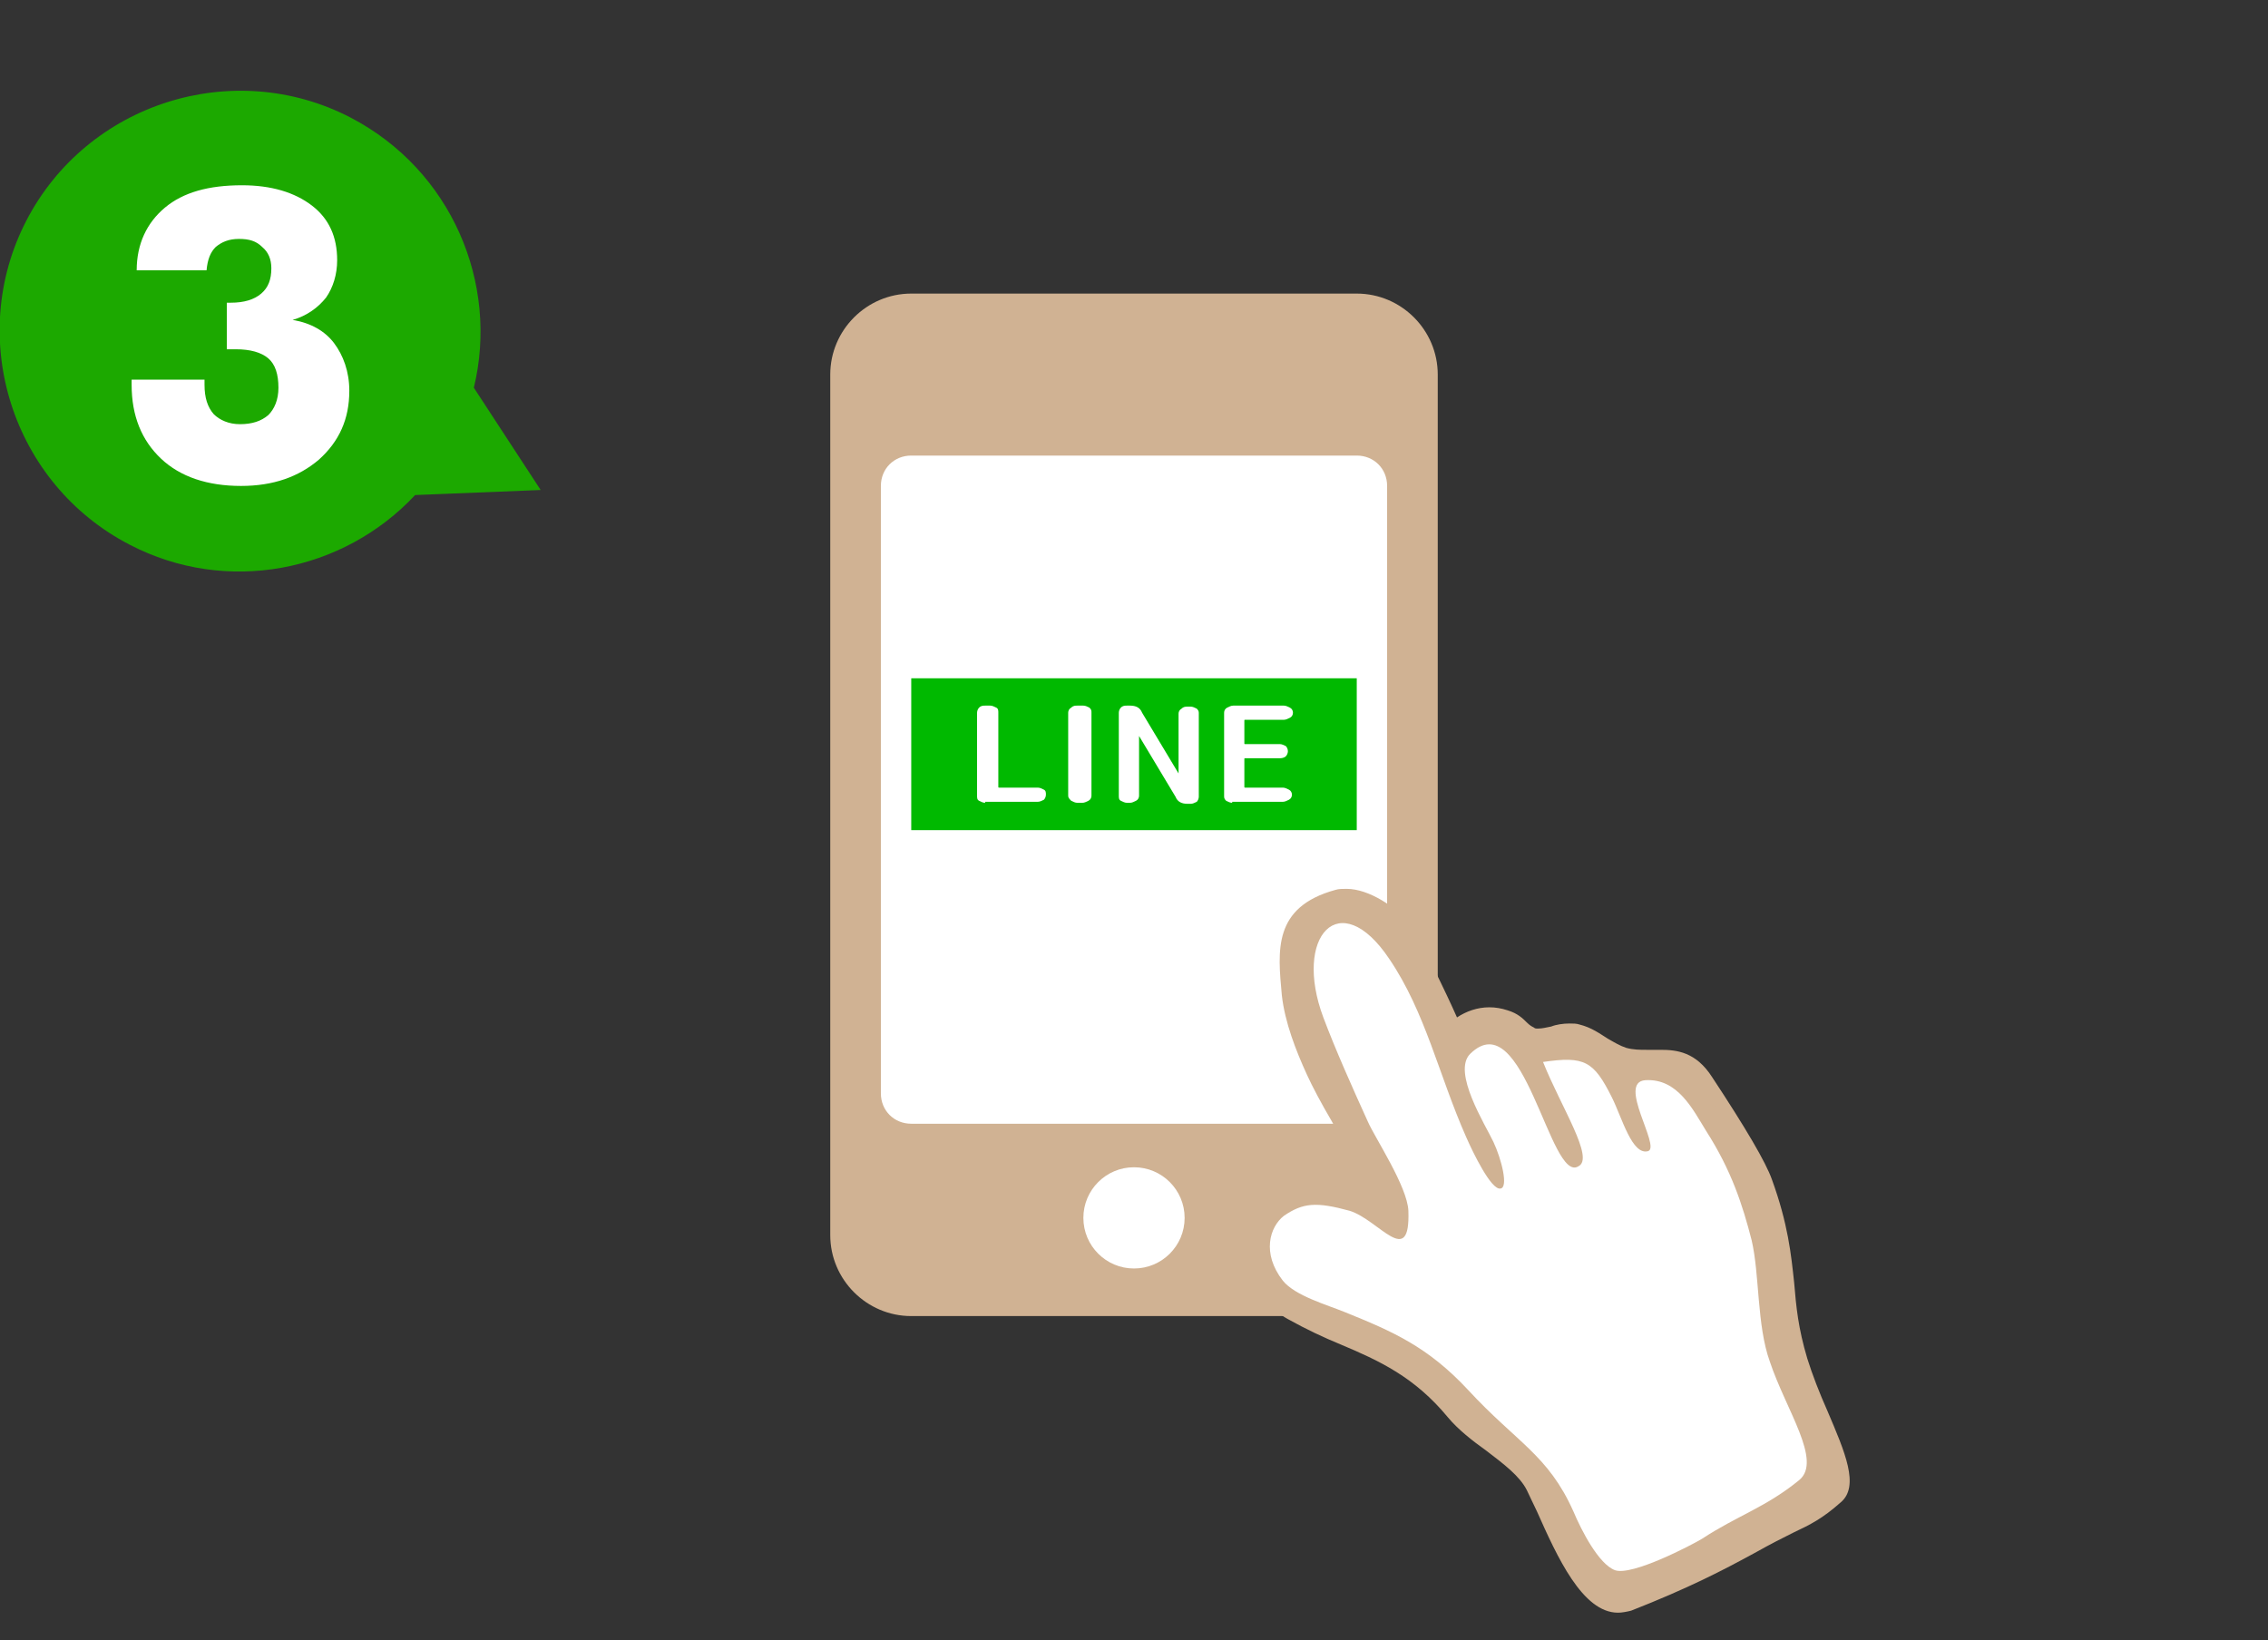 <?xml version="1.0" encoding="utf-8"?>
<!-- Generator: Adobe Illustrator 24.3.0, SVG Export Plug-In . SVG Version: 6.00 Build 0)  -->
<svg version="1.1" xmlns="http://www.w3.org/2000/svg" xmlns:xlink="http://www.w3.org/1999/xlink" x="0px" y="0px"
	 viewBox="0 0 224 162" enable-background="new 0 0 224 162" xml:space="preserve">
<rect x="0" y="0" width="224" height="162" fill="#333333" stroke="none"/>
<g id="レイヤー_1">
	<g>
		<g>
			<path fill-rule="evenodd" clip-rule="evenodd" fill="#D0B293" d="M134,130H90c-4.4,0-8-3.6-8-8V37c0-4.4,3.6-8,8-8h44
				c4.4,0,8,3.6,8,8v85C142,126.4,138.4,130,134,130z"/>
			<path fill-rule="evenodd" clip-rule="evenodd" fill="#FFFFFF" d="M134,111H90c-1.7,0-3-1.3-3-3V48c0-1.7,1.3-3,3-3h44
				c1.7,0,3,1.3,3,3v60C137,109.7,135.7,111,134,111z"/>
		</g>
		<circle fill-rule="evenodd" clip-rule="evenodd" fill="#FFFFFF" cx="112" cy="120.3" r="5"/>
	</g>
</g>
<g id="txt">
	<g>
		<path fill="#1CA900" d="M34.6,11.6c-11.6-6-26-1.4-32,10.2c-6,11.6-1.4,26,10.2,32c9.6,5,21.1,2.7,28.2-4.9l12.4-0.5l-6.6-10.1
			C49.3,28,44.6,16.8,34.6,11.6z"/>
		<g>
			<g>
				<g>
					<path fill="#FFFFFF" d="M12.9,37.5h7.3V38c0,1.3,0.3,2.2,0.9,2.9c0.6,0.6,1.5,1,2.6,1c1.2,0,2.1-0.3,2.8-0.9
						c0.6-0.6,1-1.5,1-2.7c0-1.3-0.3-2.3-1-2.9c-0.7-0.6-1.8-0.9-3.2-0.9h-0.5c-0.1,0-0.2,0-0.4,0v-4.6h0.4c1.3,0,2.3-0.3,3-0.9
						c0.7-0.6,1-1.4,1-2.5c0-0.9-0.3-1.6-0.9-2.1c-0.6-0.6-1.3-0.8-2.3-0.8c-1,0-1.7,0.3-2.3,0.8c-0.5,0.5-0.8,1.2-0.9,2.3h-6.9
						c0-2.6,1-4.7,2.8-6.2c1.8-1.5,4.3-2.2,7.6-2.2c2.9,0,5.2,0.7,6.9,2c1.7,1.3,2.5,3.1,2.5,5.4c0,1.4-0.4,2.7-1.1,3.7
						c-0.8,1-1.9,1.8-3.3,2.2c1.8,0.3,3.2,1.1,4.1,2.3s1.5,2.8,1.5,4.7c0,2.8-1,5-3,6.8c-2,1.7-4.5,2.6-7.7,2.6
						c-3.3,0-6-0.9-7.9-2.7c-1.9-1.8-2.9-4.2-2.9-7.3V37.5z"/>
				</g>
			</g>
		</g>
	</g>
	<rect x="90" y="67" fill-rule="evenodd" clip-rule="evenodd" fill="#00B900" width="44" height="15"/>
	<g>
		<g>
			<path fill="#FFFFFF" d="M97.3,79.3c-0.2,0-0.4-0.1-0.6-0.2s-0.2-0.3-0.2-0.5v-8.2c0-0.2,0.1-0.4,0.2-0.5c0.2-0.2,0.4-0.2,0.6-0.2
				h0.5c0.2,0,0.4,0.1,0.6,0.2s0.2,0.3,0.2,0.5v7.3c0,0.1,0,0.1,0.1,0.1h3.8c0.2,0,0.4,0.1,0.6,0.2s0.2,0.3,0.2,0.5v0
				c0,0.2-0.1,0.4-0.2,0.5c-0.2,0.1-0.4,0.2-0.6,0.2H97.3z"/>
			<path fill="#FFFFFF" d="M106.4,79.3c-0.2,0-0.4-0.1-0.6-0.2c-0.2-0.2-0.3-0.3-0.3-0.5v-8.2c0-0.2,0.1-0.4,0.3-0.5
				c0.2-0.2,0.4-0.2,0.6-0.2h0.6c0.2,0,0.4,0.1,0.6,0.2c0.2,0.2,0.2,0.3,0.2,0.5v8.2c0,0.2-0.1,0.4-0.3,0.5
				c-0.2,0.1-0.4,0.2-0.6,0.2H106.4z"/>
			<path fill="#FFFFFF" d="M111.3,79.3c-0.2,0-0.4-0.1-0.6-0.2s-0.2-0.3-0.2-0.5v-8.2c0-0.2,0.1-0.4,0.2-0.5
				c0.2-0.2,0.4-0.2,0.6-0.2h0.3c0.6,0,1,0.2,1.2,0.7l3.6,6c0,0,0,0,0,0c0,0,0,0,0,0v-5.9c0-0.2,0.1-0.4,0.3-0.5
				c0.2-0.2,0.4-0.2,0.6-0.2h0.3c0.2,0,0.4,0.1,0.6,0.2c0.2,0.2,0.2,0.3,0.2,0.5v8.2c0,0.2-0.1,0.4-0.2,0.5
				c-0.2,0.1-0.4,0.2-0.6,0.2h-0.3c-0.6,0-1-0.2-1.2-0.7l-3.6-6c0,0,0,0,0,0c0,0,0,0,0,0v5.9c0,0.2-0.1,0.4-0.3,0.5
				c-0.2,0.1-0.4,0.2-0.6,0.2H111.3z"/>
			<path fill="#FFFFFF" d="M121.7,79.3c-0.2,0-0.4-0.1-0.6-0.2c-0.2-0.2-0.2-0.3-0.2-0.5v-8.2c0-0.2,0.1-0.4,0.3-0.5
				s0.4-0.2,0.6-0.2h5c0.2,0,0.4,0.1,0.6,0.2s0.3,0.3,0.3,0.5c0,0.2-0.1,0.4-0.3,0.5c-0.2,0.1-0.4,0.2-0.6,0.2H123
				c-0.1,0-0.1,0-0.1,0.1v2.2c0,0.1,0,0.1,0.1,0.1h3.4c0.2,0,0.4,0.1,0.6,0.2c0.1,0.1,0.2,0.3,0.2,0.5c0,0.2-0.1,0.4-0.2,0.5
				c-0.1,0.1-0.3,0.2-0.6,0.2H123c-0.1,0-0.1,0-0.1,0.1v2.7c0,0.1,0,0.1,0.1,0.1h3.7c0.2,0,0.4,0.1,0.6,0.2s0.3,0.3,0.3,0.5
				c0,0.2-0.1,0.4-0.3,0.5s-0.4,0.2-0.6,0.2H121.7z"/>
		</g>
	</g>
	<g>
		<g>
			<path fill-rule="evenodd" clip-rule="evenodd" fill="#D0B293" d="M159.8,159c-3.2,0-5.6-5.4-7.6-9.7c-0.3-0.8-0.7-1.5-1-2.1
				c-0.7-1.5-2.4-2.8-4.1-4c-1.3-1-2.7-2-3.7-3.2c-3.4-4.1-7-5.7-10.8-7.4c-1.7-0.7-3.4-1.5-5.2-2.5c-3.2-1.9-4.8-5.2-3.9-8.5
				c0.8-3.1,3.5-5.1,6.8-5.1c1.7,0,3.5,0.5,5.3,1.5c-0.3-1.3-2.4-5-3.7-7.4c-1-1.8-1.9-3.4-2.4-4.5c-1.1-2.3-2.2-5.1-2.5-7.7
				c-0.5-4.5-0.9-8.3,4.9-9.9c0.3-0.1,0.6-0.1,1-0.1c2.1,0,4.6,1.6,5.6,3.6c1.3,2.2,3.8,7.5,4.8,9.8c0.9-0.9,2.1-1.3,3.4-1.3
				c0.6,0,1.1,0.1,1.6,0.2c0.9,0.3,1.3,0.7,1.7,1.1c0.3,0.3,0.5,0.5,0.9,0.6c0.2,0,0.4,0.1,0.6,0.1c0.5,0,0.9-0.1,1.5-0.2
				c0.6-0.1,1.1-0.3,1.7-0.3c0.3,0,0.6,0,0.8,0.1c1.1,0.3,1.9,0.8,2.7,1.3c0.6,0.4,1.2,0.8,1.9,1c0.8,0.2,1.5,0.2,2.2,0.2
				c0.3,0,0.5,0,0.8,0c0.2,0,0.5,0,0.7,0c1.6,0,3.2,0.2,4.7,2.4c3.3,4.9,5.3,8.2,5.8,9.9c1.5,4.3,1.8,7.3,2.1,10.1
				c0.3,2.3,0.5,4.5,1.4,7.5c0.5,1.6,1.3,3.5,2,5.2c1.6,3.8,3,7,1.4,8.4c-1.8,1.5-2.9,2.1-4.6,2.9c-1,0.5-2.2,1.1-3.8,2
				c-3.2,1.8-6.5,3.5-12.1,5.7C160.5,158.9,160.1,159,159.8,159L159.8,159z"/>
			<path fill="#D0B293" d="M133,88.8c1.9,0,4.3,1.6,5.1,3.3c1.5,2.5,4.6,9,5.1,10.5c0.9-1.3,2.3-1.8,3.5-1.8c0.5,0,1,0.1,1.5,0.2
				c1.4,0.5,1.6,1.4,2.6,1.7c0.2,0.1,0.5,0.1,0.7,0.1c1,0,2.1-0.5,3.2-0.5c0.2,0,0.5,0,0.7,0.1c2,0.5,3,1.9,4.6,2.3
				c0.8,0.2,1.6,0.3,2.3,0.3c0.5,0,1,0,1.5,0c1.6,0,3,0.2,4.3,2.2c2,2.9,5,7.6,5.8,9.8c2.7,7.8,1.5,10.8,3.5,17.6
				c1.4,5,5.6,11.4,3.6,13.1c-2.7,2.4-3.8,2.3-8.3,4.9c-3.3,1.9-6.6,3.5-12,5.7c-0.3,0.1-0.6,0.2-0.9,0.2c-3.4,0-6.3-7.7-8.1-11.5
				c-1.4-2.8-5.7-4.7-7.8-7.3c-5-6.1-10.5-6.8-16.1-10c-6.6-3.8-4.2-12.6,2.6-12.6c1.6,0,3.4,0.5,5.4,1.6c0.1,0,0.2,0,0.2,0
				c1.5,0-4.4-9.4-5.9-12.7c-0.8-1.8-2.1-4.8-2.4-7.6c-0.5-4.7-0.7-7.9,4.6-9.4C132.4,88.9,132.7,88.8,133,88.8 M133,87.8L133,87.8
				c-0.4,0-0.8,0-1.1,0.1c-6.2,1.7-5.7,6-5.3,10.4c0.3,2.7,1.4,5.5,2.5,7.9c0.5,1.1,1.4,2.8,2.4,4.5c1,1.8,2.5,4.5,3.2,6.1
				c-1.5-0.7-3-1-4.4-1c-3.5,0-6.4,2.1-7.2,5.5c-0.9,3.5,0.7,7.1,4.1,9c1.8,1,3.5,1.8,5.2,2.5c3.8,1.6,7.3,3.2,10.6,7.2
				c1,1.2,2.4,2.3,3.8,3.3c1.7,1.3,3.3,2.5,4,3.9c0.3,0.6,0.6,1.3,1,2.1c2,4.5,4.5,10,8,10c0.4,0,0.9-0.1,1.3-0.2
				c5.6-2.2,8.9-3.9,12.2-5.7c1.6-0.9,2.8-1.5,3.8-2c1.7-0.8,2.9-1.4,4.7-3c1.9-1.6,0.4-5-1.3-9c-0.8-1.8-1.5-3.6-2-5.2
				c-0.9-3-1.1-5.1-1.3-7.5c-0.3-2.8-0.6-5.8-2.2-10.2c-0.6-1.7-2.6-5.1-5.9-10.1c-1.6-2.5-3.5-2.7-5.1-2.7c-0.2,0-0.5,0-0.7,0
				c-0.2,0-0.5,0-0.7,0c-0.6,0-1.3,0-2-0.2c-0.6-0.2-1.1-0.5-1.8-0.9c-0.8-0.5-1.6-1.1-2.8-1.4c-0.3-0.1-0.6-0.1-1-0.1
				c-0.6,0-1.3,0.1-1.8,0.3c-0.5,0.1-0.9,0.2-1.3,0.2c-0.2,0-0.3,0-0.4-0.1c-0.2-0.1-0.4-0.2-0.7-0.5c-0.4-0.4-0.9-0.9-1.9-1.2
				c-0.6-0.2-1.2-0.3-1.8-0.3c-1.2,0-2.3,0.4-3.2,1c-1.1-2.5-3.4-7.2-4.6-9.2C137.9,89.6,135.2,87.8,133,87.8L133,87.8z"/>
		</g>
		<path fill-rule="evenodd" clip-rule="evenodd" fill="#FFFFFF" d="M126.8,120.1c-1.4,1.1-2.2,3.7-0.1,6.4c1.2,1.5,4.4,2.4,6.1,3.1
			c4.7,1.9,8.2,3.4,12.2,7.7c4.8,5.2,7.9,6.4,10.4,12c0.8,1.9,2.5,5.2,4.1,5.8c1.7,0.6,7.6-2.5,8.6-3.1c3.5-2.3,6.3-3.1,9.6-5.8
			c2.3-1.9-1.3-6.9-2.9-11.7c-1.3-3.6-1-8.6-1.8-12c-0.9-3.5-2-6.9-4.5-10.8c-1.3-2.1-2.8-5.2-6-5c-2.8,0.2,1.5,6.5,0.3,7
			c-1.6,0.5-2.6-3.3-3.6-5.3c-1.8-3.6-2.7-4.1-6.8-3.5c1.8,4.5,5.1,9.5,3.5,10.3c-2.8,1.8-5.4-16.3-10.7-11.1
			c-1.8,1.8,1.5,7,2.3,8.7c0.8,1.7,1.5,4.5,0.7,4.6c-0.9,0.2-2.7-3.5-3.4-5.1c-2.7-6.1-4-12.3-7.6-17.6c-4.9-7.3-9.5-2.2-6.5,5.8
			c1.2,3.2,2.9,7,4.4,10.3c0.7,1.6,3.9,6.4,4,8.8c0.2,5.8-2.9,0.9-5.8,0C130,118.7,128.7,118.8,126.8,120.1z"/>
	</g>
	<g>
	</g>
	<g>
	</g>
	<g>
	</g>
	<g>
	</g>
	<g>
	</g>
	<g>
	</g>
	<g>
	</g>
	<g>
	</g>
	<g>
	</g>
	<g>
	</g>
	<g>
	</g>
	<g>
	</g>
	<g>
	</g>
	<g>
	</g>
	<g>
	</g>
</g>
</svg>
